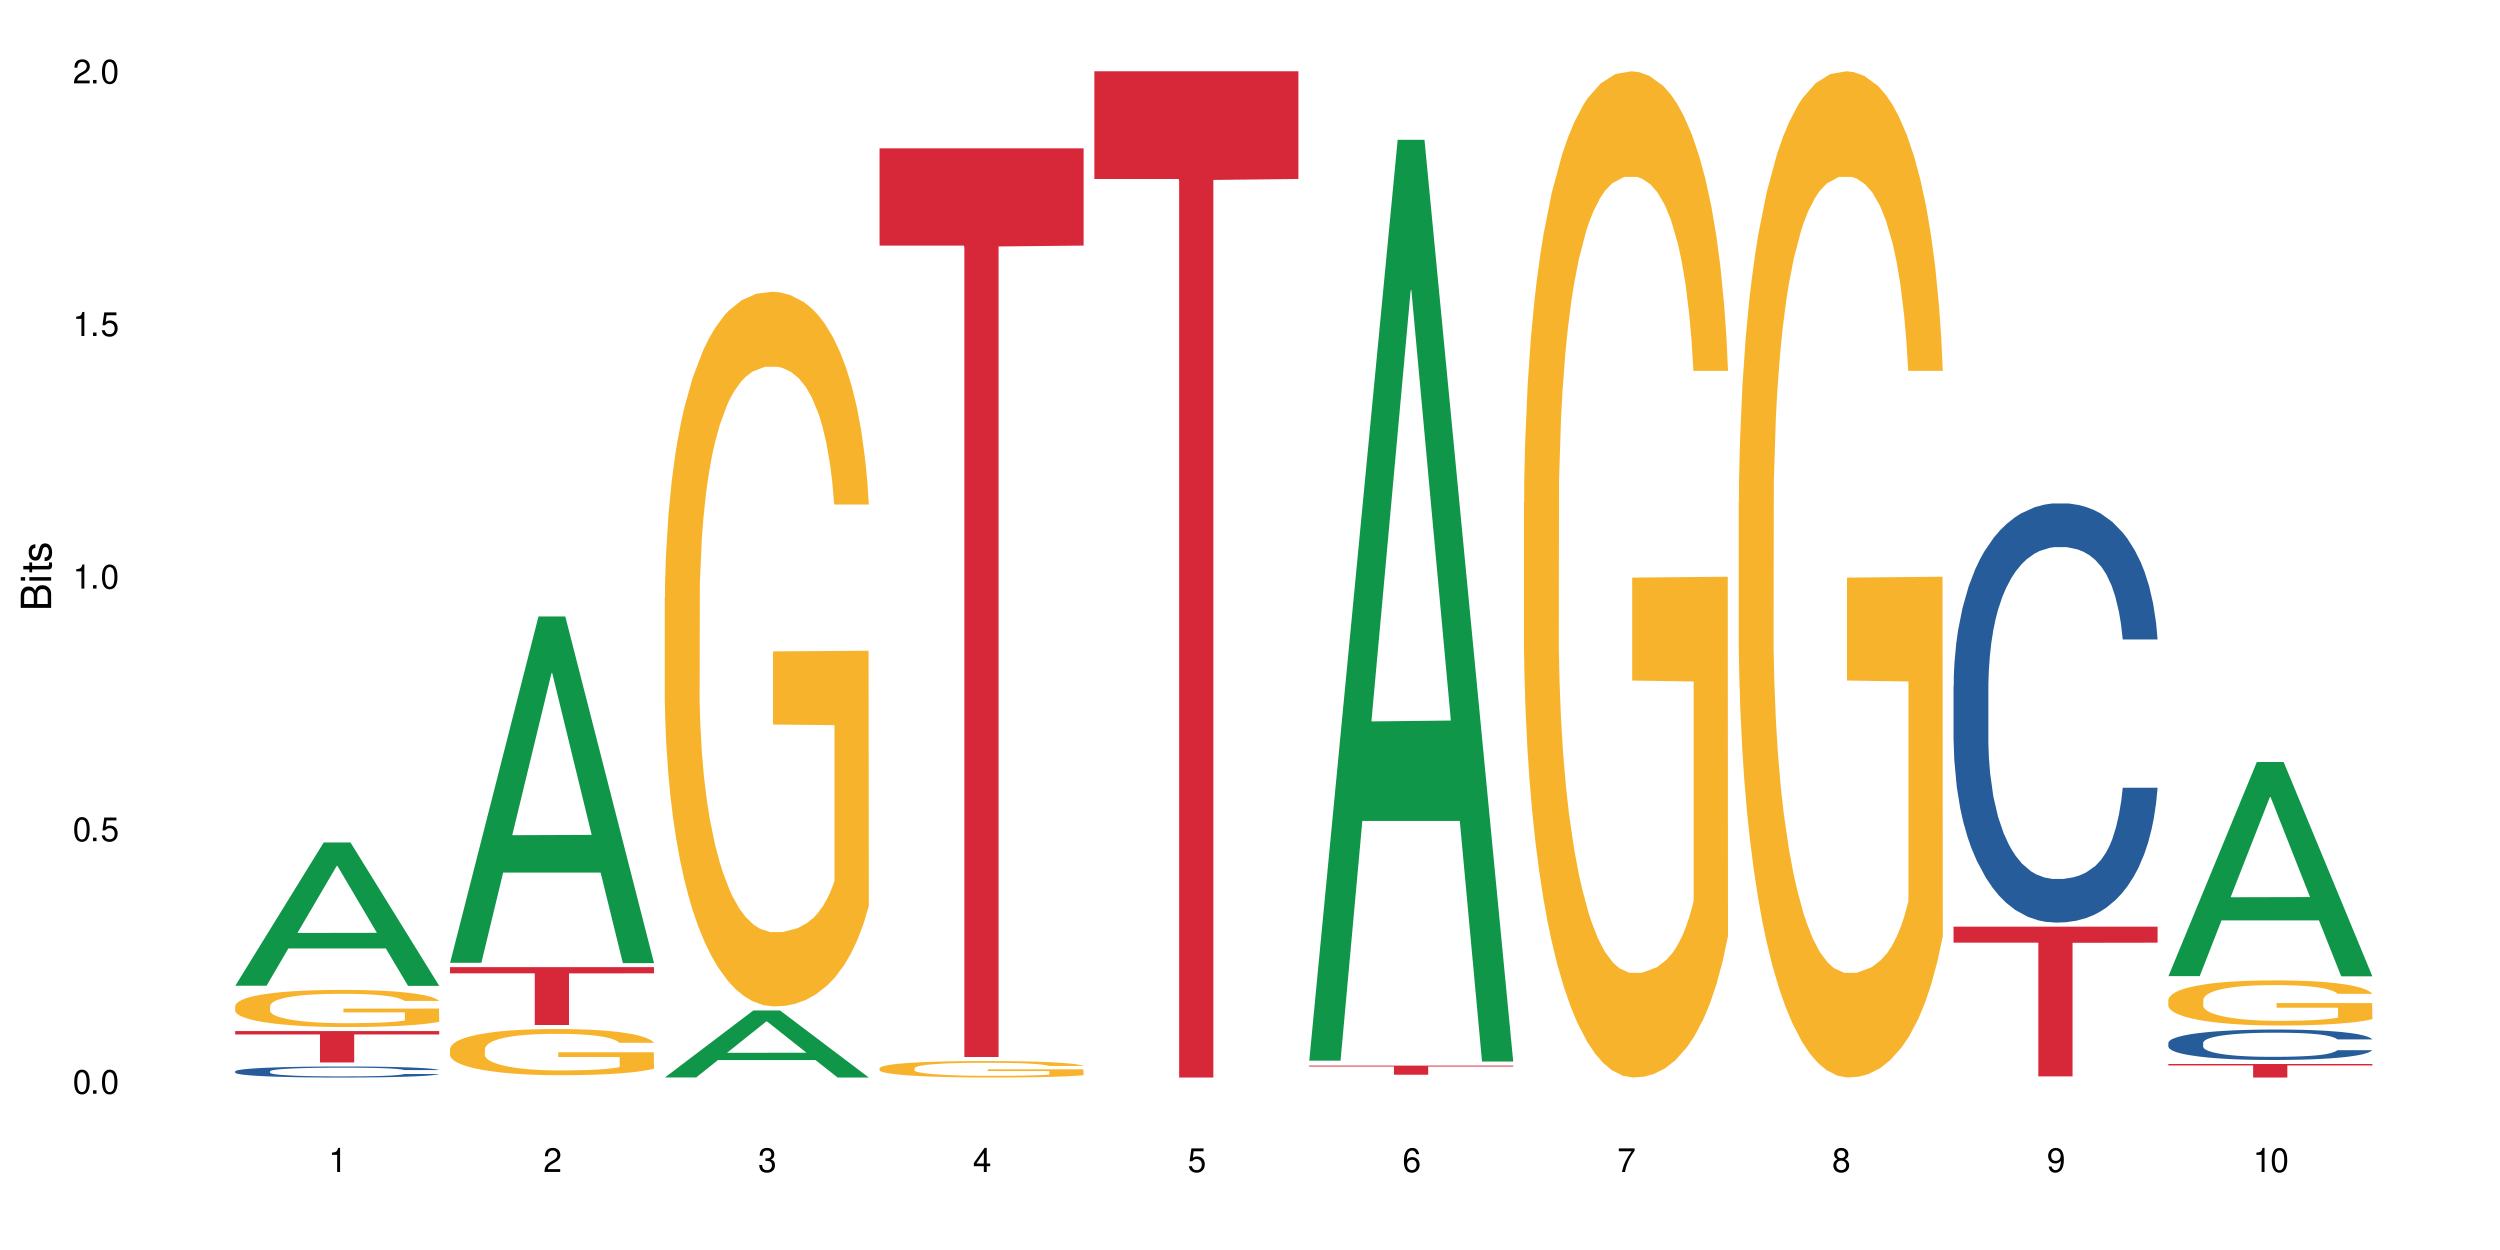 <?xml version="1.0" encoding="UTF-8"?>
<svg xmlns="http://www.w3.org/2000/svg" xmlns:xlink="http://www.w3.org/1999/xlink" width="720" height="360" viewBox="0 0 720 360">
<defs>
<g>
<g id="glyph-0-0">
</g>
<g id="glyph-0-1">
<path d="M 2.641 -6.938 C 2 -6.938 1.422 -6.656 1.078 -6.172 C 0.641 -5.562 0.406 -4.641 0.406 -3.359 C 0.406 -1.016 1.188 0.219 2.641 0.219 C 4.078 0.219 4.859 -1.016 4.859 -3.297 C 4.859 -4.641 4.656 -5.547 4.203 -6.172 C 3.844 -6.656 3.281 -6.938 2.641 -6.938 Z M 2.641 -6.188 C 3.547 -6.188 4 -5.25 4 -3.375 C 4 -1.406 3.562 -0.484 2.625 -0.484 C 1.734 -0.484 1.281 -1.438 1.281 -3.344 C 1.281 -5.25 1.734 -6.188 2.641 -6.188 Z M 2.641 -6.188 "/>
</g>
<g id="glyph-0-2">
<path d="M 1.828 -1 L 0.828 -1 L 0.828 0 L 1.828 0 Z M 1.828 -1 "/>
</g>
<g id="glyph-0-3">
<path d="M 4.562 -6.797 L 1.062 -6.797 L 0.547 -3.094 L 1.328 -3.094 C 1.719 -3.562 2.047 -3.734 2.578 -3.734 C 3.484 -3.734 4.062 -3.109 4.062 -2.094 C 4.062 -1.125 3.484 -0.531 2.578 -0.531 C 1.828 -0.531 1.375 -0.906 1.188 -1.672 L 0.328 -1.672 C 0.453 -1.109 0.547 -0.844 0.75 -0.594 C 1.125 -0.078 1.828 0.219 2.594 0.219 C 3.969 0.219 4.922 -0.781 4.922 -2.219 C 4.922 -3.562 4.031 -4.484 2.719 -4.484 C 2.25 -4.484 1.859 -4.359 1.469 -4.062 L 1.734 -5.969 L 4.562 -5.969 Z M 4.562 -6.797 "/>
</g>
<g id="glyph-0-4">
<path d="M 2.484 -4.938 L 2.484 0 L 3.328 0 L 3.328 -6.938 L 2.766 -6.938 C 2.469 -5.875 2.281 -5.734 0.984 -5.562 L 0.984 -4.938 Z M 2.484 -4.938 "/>
</g>
<g id="glyph-0-5">
<path d="M 4.859 -0.828 L 1.281 -0.828 C 1.359 -1.406 1.672 -1.781 2.5 -2.281 L 3.469 -2.828 C 4.406 -3.344 4.906 -4.062 4.906 -4.906 C 4.906 -5.484 4.672 -6.031 4.266 -6.406 C 3.859 -6.766 3.375 -6.938 2.719 -6.938 C 1.859 -6.938 1.219 -6.625 0.844 -6.031 C 0.609 -5.672 0.5 -5.234 0.484 -4.531 L 1.328 -4.531 C 1.359 -5.016 1.406 -5.281 1.531 -5.516 C 1.75 -5.938 2.188 -6.203 2.703 -6.203 C 3.469 -6.203 4.031 -5.641 4.031 -4.891 C 4.031 -4.344 3.719 -3.859 3.125 -3.516 L 2.234 -3 C 0.812 -2.172 0.406 -1.531 0.328 -0.016 L 4.859 -0.016 Z M 4.859 -0.828 "/>
</g>
<g id="glyph-0-6">
<path d="M 2.125 -3.188 L 2.578 -3.188 C 3.5 -3.188 3.984 -2.766 3.984 -1.922 C 3.984 -1.062 3.469 -0.531 2.594 -0.531 C 1.656 -0.531 1.203 -1 1.156 -2.016 L 0.312 -2.016 C 0.344 -1.453 0.438 -1.094 0.609 -0.781 C 0.953 -0.109 1.625 0.219 2.547 0.219 C 3.953 0.219 4.859 -0.625 4.859 -1.938 C 4.859 -2.828 4.516 -3.297 3.703 -3.594 C 4.344 -3.844 4.656 -4.328 4.656 -5.031 C 4.656 -6.219 3.875 -6.938 2.578 -6.938 C 1.203 -6.938 0.484 -6.172 0.453 -4.703 L 1.297 -4.703 C 1.312 -5.125 1.344 -5.359 1.453 -5.578 C 1.641 -5.969 2.062 -6.203 2.594 -6.203 C 3.344 -6.203 3.797 -5.75 3.797 -5 C 3.797 -4.516 3.609 -4.219 3.25 -4.047 C 3.016 -3.953 2.703 -3.922 2.125 -3.906 Z M 2.125 -3.188 "/>
</g>
<g id="glyph-0-7">
<path d="M 3.141 -1.672 L 3.141 0 L 3.984 0 L 3.984 -1.672 L 4.984 -1.672 L 4.984 -2.438 L 3.984 -2.438 L 3.984 -6.938 L 3.359 -6.938 L 0.266 -2.578 L 0.266 -1.672 Z M 3.141 -2.438 L 1 -2.438 L 3.141 -5.5 Z M 3.141 -2.438 "/>
</g>
<g id="glyph-0-8">
<path d="M 4.781 -5.125 C 4.609 -6.266 3.891 -6.938 2.844 -6.938 C 2.094 -6.938 1.422 -6.578 1.031 -5.953 C 0.594 -5.266 0.406 -4.422 0.406 -3.172 C 0.406 -2 0.578 -1.25 0.984 -0.641 C 1.359 -0.078 1.953 0.219 2.703 0.219 C 3.984 0.219 4.922 -0.75 4.922 -2.094 C 4.922 -3.375 4.062 -4.281 2.844 -4.281 C 2.172 -4.281 1.641 -4.031 1.281 -3.516 C 1.281 -5.234 1.828 -6.188 2.797 -6.188 C 3.391 -6.188 3.797 -5.797 3.938 -5.125 Z M 2.734 -3.531 C 3.547 -3.531 4.062 -2.953 4.062 -2.031 C 4.062 -1.156 3.484 -0.531 2.703 -0.531 C 1.922 -0.531 1.328 -1.188 1.328 -2.078 C 1.328 -2.938 1.906 -3.531 2.734 -3.531 Z M 2.734 -3.531 "/>
</g>
<g id="glyph-0-9">
<path d="M 4.984 -6.797 L 0.438 -6.797 L 0.438 -5.969 L 4.109 -5.969 C 2.5 -3.656 1.828 -2.234 1.328 0 L 2.219 0 C 2.594 -2.172 3.453 -4.047 4.984 -6.094 Z M 4.984 -6.797 "/>
</g>
<g id="glyph-0-10">
<path d="M 3.75 -3.656 C 4.469 -4.094 4.688 -4.438 4.688 -5.078 C 4.688 -6.172 3.844 -6.938 2.641 -6.938 C 1.438 -6.938 0.594 -6.172 0.594 -5.094 C 0.594 -4.438 0.812 -4.094 1.516 -3.656 C 0.734 -3.266 0.359 -2.703 0.359 -1.922 C 0.359 -0.656 1.281 0.219 2.641 0.219 C 3.984 0.219 4.922 -0.656 4.922 -1.922 C 4.922 -2.703 4.531 -3.266 3.75 -3.656 Z M 2.641 -6.188 C 3.359 -6.188 3.812 -5.75 3.812 -5.062 C 3.812 -4.406 3.344 -3.984 2.641 -3.984 C 1.922 -3.984 1.453 -4.406 1.453 -5.078 C 1.453 -5.75 1.922 -6.188 2.641 -6.188 Z M 2.641 -3.266 C 3.484 -3.266 4.062 -2.719 4.062 -1.906 C 4.062 -1.078 3.484 -0.531 2.625 -0.531 C 1.797 -0.531 1.219 -1.094 1.219 -1.906 C 1.219 -2.719 1.781 -3.266 2.641 -3.266 Z M 2.641 -3.266 "/>
</g>
<g id="glyph-0-11">
<path d="M 0.516 -1.578 C 0.672 -0.453 1.406 0.219 2.438 0.219 C 3.188 0.219 3.859 -0.141 4.266 -0.766 C 4.688 -1.453 4.891 -2.297 4.891 -3.547 C 4.891 -4.719 4.703 -5.453 4.312 -6.078 C 3.938 -6.641 3.344 -6.938 2.594 -6.938 C 1.297 -6.938 0.359 -5.969 0.359 -4.625 C 0.359 -3.344 1.234 -2.453 2.453 -2.453 C 3.094 -2.453 3.578 -2.672 4.016 -3.203 C 4 -1.484 3.469 -0.531 2.5 -0.531 C 1.906 -0.531 1.484 -0.906 1.359 -1.578 Z M 2.578 -6.203 C 3.375 -6.203 3.969 -5.531 3.969 -4.641 C 3.969 -3.797 3.391 -3.188 2.547 -3.188 C 1.734 -3.188 1.234 -3.766 1.234 -4.688 C 1.234 -5.562 1.797 -6.203 2.578 -6.203 Z M 2.578 -6.203 "/>
</g>
<g id="glyph-1-0">
</g>
<g id="glyph-1-1">
<path d="M 0 -0.953 L 0 -4.891 C 0 -5.719 -0.234 -6.344 -0.734 -6.797 C -1.188 -7.234 -1.812 -7.469 -2.5 -7.469 C -3.547 -7.469 -4.188 -7 -4.625 -5.875 C -4.984 -6.688 -5.625 -7.094 -6.531 -7.094 C -7.172 -7.094 -7.734 -6.859 -8.141 -6.391 C -8.562 -5.922 -8.75 -5.344 -8.75 -4.5 L -8.75 -0.953 Z M -4.984 -2.062 L -7.766 -2.062 L -7.766 -4.219 C -7.766 -4.844 -7.688 -5.203 -7.453 -5.5 C -7.219 -5.812 -6.859 -5.969 -6.375 -5.969 C -5.891 -5.969 -5.531 -5.812 -5.297 -5.5 C -5.062 -5.203 -4.984 -4.844 -4.984 -4.219 Z M -0.984 -2.062 L -4 -2.062 L -4 -4.781 C -4 -5.766 -3.438 -6.359 -2.484 -6.359 C -1.547 -6.359 -0.984 -5.766 -0.984 -4.781 Z M -0.984 -2.062 "/>
</g>
<g id="glyph-1-2">
<path d="M -6.281 -1.797 L -6.281 -0.797 L 0 -0.797 L 0 -1.797 Z M -8.75 -1.797 L -8.75 -0.797 L -7.484 -0.797 L -7.484 -1.797 Z M -8.75 -1.797 "/>
</g>
<g id="glyph-1-3">
<path d="M -6.281 -3.047 L -6.281 -2.016 L -8.016 -2.016 L -8.016 -1.016 L -6.281 -1.016 L -6.281 -0.172 L -5.469 -0.172 L -5.469 -1.016 L -0.719 -1.016 C -0.078 -1.016 0.281 -1.453 0.281 -2.234 C 0.281 -2.5 0.25 -2.719 0.188 -3.047 L -0.641 -3.047 C -0.609 -2.906 -0.594 -2.766 -0.594 -2.562 C -0.594 -2.141 -0.719 -2.016 -1.156 -2.016 L -5.469 -2.016 L -5.469 -3.047 Z M -6.281 -3.047 "/>
</g>
<g id="glyph-1-4">
<path d="M -4.531 -5.25 C -5.766 -5.25 -6.469 -4.422 -6.469 -2.969 C -6.469 -1.516 -5.719 -0.562 -4.547 -0.562 C -3.562 -0.562 -3.094 -1.062 -2.734 -2.562 L -2.516 -3.484 C -2.344 -4.188 -2.094 -4.469 -1.641 -4.469 C -1.047 -4.469 -0.641 -3.875 -0.641 -3 C -0.641 -2.453 -0.797 -2 -1.062 -1.75 C -1.25 -1.594 -1.422 -1.531 -1.875 -1.469 L -1.875 -0.406 C -0.422 -0.453 0.281 -1.266 0.281 -2.922 C 0.281 -4.5 -0.5 -5.516 -1.719 -5.516 C -2.656 -5.516 -3.172 -4.984 -3.469 -3.734 L -3.703 -2.766 C -3.891 -1.953 -4.156 -1.609 -4.594 -1.609 C -5.188 -1.609 -5.547 -2.125 -5.547 -2.938 C -5.547 -3.75 -5.203 -4.172 -4.531 -4.203 Z M -4.531 -5.25 "/>
</g>
</g>
</defs>
<rect x="-72" y="-36" width="864" height="432" fill="rgb(100%, 100%, 100%)" fill-opacity="1"/>
<path fill-rule="nonzero" fill="rgb(6.275%, 58.824%, 28.235%)" fill-opacity="1" d="M 67.73 283.895 L 67.793 283.855 L 93.223 242.637 L 100.945 242.637 L 126.5 283.934 L 117.52 283.934 L 111.117 273.152 L 83.051 273.152 L 76.773 283.895 L 67.73 283.895 L 85.75 268.691 L 108.543 268.652 L 97.176 249.383 L 97.051 249.344 L 96.926 249.461 L 85.688 268.652 L 85.75 268.691 Z M 67.73 283.895 "/>
<path fill-rule="nonzero" fill="rgb(14.51%, 36.078%, 60%)" fill-opacity="1" d="M 67.73 308.535 L 67.801 308.535 L 67.801 308.465 L 68.02 308.355 L 68.52 308.215 L 69.02 308.117 L 70.312 307.945 L 72.102 307.781 L 73.965 307.652 L 75.328 307.578 L 76.547 307.52 L 79.34 307.414 L 81.133 307.355 L 83.066 307.309 L 85.434 307.258 L 87.152 307.23 L 91.023 307.184 L 93.891 307.164 L 96.113 307.152 L 100.914 307.152 L 103.781 307.164 L 105.859 307.18 L 108.152 307.203 L 110.086 307.23 L 113.457 307.293 L 116.465 307.375 L 117.828 307.422 L 119.977 307.512 L 121.625 307.598 L 122.773 307.672 L 124.062 307.781 L 125.207 307.91 L 126.07 308.059 L 126.5 308.184 L 116.465 308.184 L 115.965 308.07 L 115.391 307.98 L 114.316 307.859 L 113.238 307.777 L 111.734 307.691 L 110.375 307.637 L 108.512 307.582 L 106.863 307.547 L 105.141 307.52 L 103.492 307.504 L 100.34 307.484 L 96.684 307.484 L 95.324 307.492 L 92.527 307.516 L 91.023 307.535 L 88.871 307.574 L 87.367 307.613 L 85.578 307.672 L 84.359 307.719 L 82.852 307.797 L 81.777 307.863 L 80.559 307.957 L 79.844 308.031 L 79.199 308.113 L 78.625 308.207 L 78.195 308.309 L 77.906 308.418 L 77.766 308.523 L 77.766 308.973 L 77.906 309.078 L 78.266 309.199 L 79.199 309.375 L 80.559 309.531 L 82.137 309.652 L 83.641 309.738 L 84.5 309.781 L 85.648 309.828 L 87.441 309.887 L 90.02 309.941 L 91.523 309.965 L 93.816 309.988 L 96.184 310 L 99.336 310 L 102.133 309.988 L 103.996 309.977 L 105.93 309.953 L 108.582 309.902 L 110.23 309.855 L 111.664 309.801 L 112.738 309.746 L 113.457 309.699 L 114.531 309.609 L 115.391 309.512 L 116.035 309.41 L 116.465 309.309 L 126.5 309.309 L 126.07 309.426 L 125.422 309.539 L 124.777 309.625 L 123.777 309.727 L 122.629 309.816 L 120.98 309.918 L 119.617 309.984 L 117.828 310.055 L 116.18 310.113 L 114.387 310.16 L 111.734 310.219 L 110.016 310.25 L 108.152 310.273 L 105.93 310.297 L 103.137 310.316 L 100.125 310.328 L 97.328 310.332 L 94.32 310.328 L 92.098 310.316 L 89.16 310.289 L 85.504 310.238 L 82.852 310.18 L 80.773 310.125 L 78.984 310.066 L 76.977 309.988 L 74.395 309.863 L 72.82 309.762 L 71.746 309.68 L 70.527 309.566 L 69.664 309.465 L 68.664 309.305 L 67.945 309.098 L 67.73 308.938 Z M 67.73 308.535 "/>
<path fill-rule="nonzero" fill="rgb(96.863%, 70.196%, 16.863%)" fill-opacity="1" d="M 67.73 289.676 L 67.801 289.664 L 67.801 289.469 L 68.09 289.031 L 68.805 288.426 L 69.738 287.926 L 70.742 287.539 L 71.387 287.332 L 72.461 287.039 L 73.395 286.824 L 75.758 286.387 L 78.77 285.977 L 80.418 285.801 L 82.281 285.633 L 84.93 285.449 L 86.148 285.379 L 89.875 285.223 L 94.105 285.125 L 98.762 285.098 L 100.914 285.105 L 103.852 285.145 L 107.863 285.254 L 110.16 285.352 L 111.949 285.449 L 113.812 285.574 L 116.105 285.77 L 118.258 286.004 L 119.977 286.238 L 121.695 286.531 L 123.129 286.844 L 124.348 287.188 L 125.422 287.598 L 126.07 287.938 L 126.5 288.277 L 116.535 288.277 L 115.965 287.938 L 115.32 287.676 L 114.242 287.352 L 113.168 287.117 L 112.094 286.934 L 110.086 286.68 L 108.367 286.523 L 106.215 286.387 L 104.137 286.297 L 101.773 286.238 L 100.34 286.219 L 96.543 286.219 L 93.102 286.289 L 91.094 286.367 L 89.66 286.445 L 87.656 286.59 L 86.438 286.707 L 85.719 286.785 L 83.57 287.09 L 82.137 287.363 L 81.348 287.547 L 80.344 287.84 L 79.629 288.102 L 78.84 288.492 L 78.41 288.785 L 77.836 289.449 L 77.766 291.207 L 77.98 291.578 L 78.41 291.98 L 78.984 292.332 L 79.844 292.703 L 80.703 292.984 L 82.207 293.367 L 83.496 293.621 L 84.5 293.785 L 86.438 294.051 L 87.227 294.137 L 89.09 294.312 L 91.023 294.449 L 93.387 294.566 L 95.18 294.625 L 98.047 294.676 L 101.703 294.676 L 106 294.617 L 108.727 294.539 L 110.59 294.461 L 111.809 294.391 L 113.312 294.285 L 114.387 294.188 L 115.391 294.078 L 116.609 293.914 L 116.609 291.578 L 98.906 291.57 L 98.906 290.477 L 126.426 290.465 L 126.5 294.285 L 124.992 294.547 L 123.129 294.801 L 121.34 294.996 L 119.477 295.164 L 116.824 295.348 L 114.672 295.465 L 111.375 295.602 L 108.367 295.691 L 105.215 295.75 L 102.418 295.777 L 99.121 295.789 L 96.184 295.77 L 93.031 295.711 L 90.52 295.633 L 88.227 295.535 L 85.934 295.406 L 83.066 295.203 L 81.203 295.035 L 79.27 294.832 L 77.336 294.586 L 75.613 294.324 L 74.469 294.117 L 73.32 293.883 L 72.102 293.59 L 70.957 293.258 L 70.098 292.957 L 69.309 292.613 L 68.734 292.293 L 68.16 291.852 L 67.875 291.5 L 67.73 291.199 Z M 67.73 289.676 "/>
<path fill-rule="nonzero" fill="rgb(83.922%, 15.686%, 22.353%)" fill-opacity="1" d="M 67.73 296.953 L 126.5 296.953 L 126.5 297.918 L 102.008 297.93 L 102.008 305.988 L 92.152 305.988 L 92.152 297.938 L 92.008 297.918 L 67.73 297.918 Z M 67.73 296.953 "/>
<path fill-rule="nonzero" fill="rgb(6.275%, 58.824%, 28.235%)" fill-opacity="1" d="M 129.594 277.285 L 129.656 277.191 L 155.082 177.539 L 162.805 177.539 L 188.359 277.379 L 179.383 277.379 L 172.977 251.316 L 144.91 251.316 L 138.633 277.285 L 129.594 277.285 L 147.613 240.539 L 170.402 240.445 L 159.039 193.852 L 158.914 193.758 L 158.789 194.039 L 147.547 240.445 L 147.613 240.539 Z M 129.594 277.285 "/>
<path fill-rule="nonzero" fill="rgb(96.863%, 70.196%, 16.863%)" fill-opacity="1" d="M 129.594 302.059 L 129.664 302.047 L 129.664 301.801 L 129.949 301.254 L 130.668 300.504 L 131.598 299.883 L 132.602 299.398 L 133.246 299.141 L 134.32 298.777 L 135.254 298.508 L 137.617 297.965 L 140.629 297.453 L 142.277 297.234 L 144.141 297.027 L 146.793 296.797 L 148.012 296.711 L 151.738 296.516 L 155.965 296.395 L 160.625 296.359 L 162.773 296.371 L 165.711 296.422 L 169.727 296.555 L 172.02 296.676 L 173.812 296.797 L 175.676 296.953 L 177.969 297.199 L 180.117 297.488 L 181.836 297.781 L 183.559 298.145 L 184.992 298.535 L 186.211 298.961 L 187.285 299.469 L 187.93 299.895 L 188.359 300.32 L 178.398 300.32 L 177.824 299.895 L 177.18 299.566 L 176.105 299.164 L 175.031 298.875 L 173.953 298.645 L 171.949 298.328 L 170.227 298.133 L 168.078 297.965 L 166 297.855 L 163.633 297.781 L 162.199 297.758 L 158.402 297.758 L 154.961 297.84 L 152.957 297.938 L 151.523 298.035 L 149.516 298.219 L 148.297 298.363 L 147.582 298.461 L 145.43 298.836 L 143.996 299.18 L 143.207 299.41 L 142.207 299.773 L 141.488 300.102 L 140.699 300.586 L 140.27 300.953 L 139.695 301.777 L 139.625 303.965 L 139.84 304.426 L 140.27 304.926 L 140.844 305.363 L 141.703 305.824 L 142.562 306.176 L 144.07 306.648 L 145.359 306.965 L 146.363 307.172 L 148.297 307.5 L 149.086 307.609 L 150.949 307.828 L 152.883 308 L 155.25 308.145 L 157.039 308.219 L 159.906 308.277 L 163.562 308.277 L 167.863 308.203 L 170.586 308.109 L 172.449 308.012 L 173.668 307.926 L 175.172 307.793 L 176.246 307.672 L 177.25 307.535 L 178.469 307.328 L 178.469 304.426 L 160.766 304.414 L 160.766 303.055 L 188.289 303.043 L 188.359 307.793 L 186.855 308.121 L 184.992 308.438 L 183.199 308.68 L 181.336 308.887 L 178.684 309.117 L 176.535 309.262 L 173.238 309.434 L 170.227 309.543 L 167.074 309.613 L 164.277 309.652 L 160.984 309.664 L 158.043 309.637 L 154.891 309.566 L 152.383 309.469 L 150.09 309.348 L 147.797 309.188 L 144.93 308.934 L 143.066 308.727 L 141.129 308.473 L 139.195 308.168 L 137.477 307.84 L 136.328 307.586 L 135.184 307.293 L 133.965 306.93 L 132.816 306.516 L 131.957 306.141 L 131.168 305.715 L 130.594 305.312 L 130.023 304.766 L 129.734 304.328 L 129.594 303.953 Z M 129.594 302.059 "/>
<path fill-rule="nonzero" fill="rgb(83.922%, 15.686%, 22.353%)" fill-opacity="1" d="M 129.594 278.543 L 188.359 278.543 L 188.359 280.324 L 163.867 280.34 L 163.867 295.195 L 154.012 295.195 L 154.012 280.355 L 153.871 280.324 L 129.594 280.324 Z M 129.594 278.543 "/>
<path fill-rule="nonzero" fill="rgb(6.275%, 58.824%, 28.235%)" fill-opacity="1" d="M 191.453 310.312 L 191.516 310.297 L 216.945 291.023 L 224.668 291.023 L 250.219 310.332 L 241.242 310.332 L 234.84 305.293 L 206.773 305.293 L 200.492 310.312 L 191.453 310.312 L 209.473 303.207 L 232.266 303.188 L 220.898 294.18 L 220.773 294.16 L 220.648 294.215 L 209.41 303.188 L 209.473 303.207 Z M 191.453 310.312 "/>
<path fill-rule="nonzero" fill="rgb(96.863%, 70.196%, 16.863%)" fill-opacity="1" d="M 191.453 172.188 L 191.523 172 L 191.523 168.238 L 191.812 159.781 L 192.527 148.125 L 193.461 138.539 L 194.461 131.02 L 195.109 127.074 L 196.184 121.434 L 197.113 117.297 L 199.48 108.84 L 202.488 100.945 L 204.137 97.559 L 206 94.363 L 208.652 90.793 L 209.871 89.477 L 213.598 86.469 L 217.828 84.59 L 222.484 84.027 L 224.637 84.215 L 227.574 84.965 L 231.586 87.035 L 233.879 88.914 L 235.672 90.793 L 237.535 93.238 L 239.828 96.996 L 241.98 101.508 L 243.699 106.02 L 245.418 111.66 L 246.852 117.672 L 248.07 124.254 L 249.145 132.148 L 249.789 138.727 L 250.219 145.305 L 240.258 145.305 L 239.684 138.727 L 239.039 133.652 L 237.965 127.449 L 236.891 122.938 L 235.816 119.367 L 233.809 114.477 L 232.09 111.469 L 229.938 108.84 L 227.859 107.148 L 225.496 106.02 L 224.062 105.645 L 220.262 105.645 L 216.824 106.961 L 214.816 108.461 L 213.383 109.965 L 211.375 112.785 L 210.156 115.043 L 209.441 116.547 L 207.293 122.375 L 205.859 127.637 L 205.07 131.207 L 204.066 136.848 L 203.348 141.922 L 202.562 149.441 L 202.133 155.082 L 201.559 167.863 L 201.484 201.699 L 201.703 208.844 L 202.133 216.551 L 202.703 223.316 L 203.566 230.461 L 204.426 235.91 L 205.93 243.242 L 207.219 248.129 L 208.223 251.324 L 210.156 256.398 L 210.945 258.094 L 212.809 261.477 L 214.746 264.105 L 217.109 266.363 L 218.902 267.492 L 221.77 268.43 L 225.422 268.43 L 229.723 267.305 L 232.445 265.801 L 234.309 264.297 L 235.527 262.98 L 237.035 260.91 L 238.109 259.031 L 239.113 256.965 L 240.332 253.77 L 240.332 208.844 L 222.629 208.656 L 222.629 187.602 L 250.148 187.414 L 250.219 260.91 L 248.715 265.988 L 246.852 270.875 L 245.059 274.633 L 243.195 277.828 L 240.547 281.402 L 238.395 283.656 L 235.098 286.289 L 232.09 287.98 L 228.934 289.109 L 226.141 289.672 L 222.844 289.859 L 219.906 289.484 L 216.75 288.355 L 214.242 286.852 L 211.949 284.973 L 209.656 282.527 L 206.789 278.582 L 204.926 275.387 L 202.992 271.438 L 201.055 266.738 L 199.336 261.664 L 198.191 257.715 L 197.043 253.203 L 195.824 247.566 L 194.68 241.176 L 193.816 235.348 L 193.031 228.77 L 192.457 222.566 L 191.883 214.105 L 191.598 207.34 L 191.453 201.512 Z M 191.453 172.188 "/>
<path fill-rule="nonzero" fill="rgb(96.863%, 70.196%, 16.863%)" fill-opacity="1" d="M 253.312 307.617 L 253.387 307.613 L 253.387 307.527 L 253.672 307.332 L 254.387 307.062 L 255.32 306.84 L 256.324 306.668 L 256.969 306.578 L 258.043 306.445 L 258.977 306.352 L 261.34 306.156 L 264.352 305.973 L 266 305.895 L 267.863 305.82 L 270.516 305.738 L 271.73 305.707 L 275.461 305.641 L 279.688 305.598 L 284.348 305.582 L 286.496 305.586 L 289.434 305.605 L 293.449 305.652 L 295.742 305.695 L 297.531 305.738 L 299.395 305.797 L 301.691 305.883 L 303.84 305.988 L 305.559 306.09 L 307.281 306.223 L 308.715 306.359 L 309.93 306.512 L 311.008 306.695 L 311.652 306.844 L 312.082 306.996 L 302.121 306.996 L 301.547 306.844 L 300.902 306.727 L 299.824 306.586 L 298.75 306.48 L 297.676 306.398 L 295.668 306.285 L 293.949 306.215 L 291.801 306.156 L 289.723 306.117 L 287.355 306.09 L 285.922 306.082 L 282.125 306.082 L 278.684 306.113 L 276.676 306.148 L 275.242 306.184 L 273.238 306.246 L 272.02 306.297 L 271.301 306.332 L 269.152 306.469 L 267.719 306.59 L 266.93 306.672 L 265.926 306.801 L 265.211 306.918 L 264.422 307.094 L 263.992 307.223 L 263.418 307.516 L 263.348 308.297 L 263.562 308.465 L 263.992 308.641 L 264.566 308.797 L 265.426 308.961 L 266.285 309.086 L 267.789 309.258 L 269.082 309.371 L 270.082 309.441 L 272.02 309.559 L 272.809 309.598 L 274.672 309.676 L 276.605 309.738 L 278.973 309.789 L 280.762 309.816 L 283.629 309.84 L 287.285 309.84 L 291.586 309.812 L 294.309 309.777 L 296.172 309.742 L 297.391 309.711 L 298.895 309.664 L 299.969 309.621 L 300.973 309.574 L 302.191 309.5 L 302.191 308.465 L 284.488 308.457 L 284.488 307.973 L 312.008 307.969 L 312.082 309.664 L 310.578 309.781 L 308.715 309.895 L 306.922 309.98 L 305.059 310.055 L 302.406 310.137 L 300.258 310.188 L 296.961 310.25 L 293.949 310.289 L 290.797 310.316 L 288 310.328 L 284.703 310.332 L 281.766 310.324 L 278.613 310.297 L 276.105 310.262 L 273.812 310.219 L 271.516 310.164 L 268.652 310.07 L 266.789 310 L 264.852 309.906 L 262.918 309.801 L 261.195 309.684 L 260.051 309.59 L 258.902 309.488 L 257.684 309.355 L 256.539 309.211 L 255.68 309.074 L 254.891 308.922 L 254.316 308.781 L 253.742 308.586 L 253.457 308.43 L 253.312 308.293 Z M 253.312 307.617 "/>
<path fill-rule="nonzero" fill="rgb(83.922%, 15.686%, 22.353%)" fill-opacity="1" d="M 253.312 42.715 L 312.082 42.715 L 312.082 70.73 L 287.59 70.977 L 287.59 304.418 L 277.734 304.418 L 277.734 71.223 L 277.594 70.73 L 253.312 70.73 Z M 253.312 42.715 "/>
<path fill-rule="nonzero" fill="rgb(83.922%, 15.686%, 22.353%)" fill-opacity="1" d="M 315.176 20.527 L 373.941 20.527 L 373.941 51.547 L 349.449 51.82 L 349.449 310.332 L 339.594 310.332 L 339.594 52.094 L 339.453 51.547 L 315.176 51.547 Z M 315.176 20.527 "/>
<path fill-rule="nonzero" fill="rgb(6.275%, 58.824%, 28.235%)" fill-opacity="1" d="M 377.035 305.473 L 377.098 305.223 L 402.527 40.266 L 410.25 40.266 L 435.805 305.723 L 426.824 305.723 L 420.422 236.43 L 392.355 236.43 L 386.078 305.473 L 377.035 305.473 L 395.055 207.766 L 417.848 207.516 L 406.48 83.637 L 406.355 83.387 L 406.23 84.133 L 394.992 207.516 L 395.055 207.766 Z M 377.035 305.473 "/>
<path fill-rule="nonzero" fill="rgb(83.922%, 15.686%, 22.353%)" fill-opacity="1" d="M 377.035 306.887 L 435.805 306.887 L 435.805 307.168 L 411.312 307.168 L 411.312 309.52 L 401.457 309.52 L 401.457 307.172 L 401.312 307.168 L 377.035 307.168 Z M 377.035 306.887 "/>
<path fill-rule="nonzero" fill="rgb(96.863%, 70.196%, 16.863%)" fill-opacity="1" d="M 438.895 144.652 L 438.969 144.387 L 438.969 139.094 L 439.254 127.184 L 439.973 110.777 L 440.902 97.277 L 441.906 86.691 L 442.551 81.133 L 443.625 73.195 L 444.559 67.371 L 446.922 55.461 L 449.934 44.348 L 451.582 39.582 L 453.445 35.082 L 456.098 30.055 L 457.316 28.203 L 461.043 23.965 L 465.27 21.32 L 469.93 20.527 L 472.078 20.789 L 475.016 21.848 L 479.031 24.762 L 481.324 27.406 L 483.117 30.055 L 484.98 33.496 L 487.273 38.789 L 489.422 45.141 L 491.141 51.492 L 492.863 59.43 L 494.297 67.902 L 495.516 77.164 L 496.59 88.281 L 497.234 97.543 L 497.664 106.805 L 487.703 106.805 L 487.129 97.543 L 486.484 90.398 L 485.41 81.664 L 484.332 75.312 L 483.258 70.281 L 481.254 63.402 L 479.531 59.168 L 477.383 55.461 L 475.305 53.078 L 472.938 51.492 L 471.504 50.961 L 467.707 50.961 L 464.266 52.816 L 462.262 54.934 L 460.828 57.051 L 458.82 61.02 L 457.602 64.195 L 456.887 66.312 L 454.734 74.516 L 453.301 81.93 L 452.512 86.957 L 451.512 94.898 L 450.793 102.043 L 450.004 112.629 L 449.574 120.57 L 449 138.566 L 448.93 186.207 L 449.145 196.262 L 449.574 207.113 L 450.148 216.641 L 451.008 226.699 L 451.867 234.375 L 453.375 244.695 L 454.664 251.578 L 455.668 256.078 L 457.602 263.223 L 458.391 265.605 L 460.254 270.367 L 462.188 274.074 L 464.555 277.25 L 466.344 278.836 L 469.211 280.16 L 472.867 280.16 L 477.168 278.574 L 479.891 276.457 L 481.754 274.34 L 482.973 272.484 L 484.477 269.574 L 485.551 266.926 L 486.555 264.016 L 487.773 259.516 L 487.773 196.262 L 470.07 195.996 L 470.07 166.355 L 497.594 166.09 L 497.664 269.574 L 496.16 276.719 L 494.297 283.602 L 492.504 288.895 L 490.641 293.395 L 487.988 298.422 L 485.84 301.598 L 482.543 305.305 L 479.531 307.688 L 476.379 309.273 L 473.582 310.066 L 470.285 310.332 L 467.348 309.805 L 464.195 308.215 L 461.688 306.098 L 459.395 303.453 L 457.102 300.012 L 454.234 294.453 L 452.371 289.953 L 450.434 284.395 L 448.5 277.777 L 446.781 270.633 L 445.633 265.074 L 444.484 258.723 L 443.27 250.781 L 442.121 241.785 L 441.262 233.578 L 440.473 224.316 L 439.898 215.582 L 439.328 203.672 L 439.039 194.145 L 438.895 185.941 Z M 438.895 144.652 "/>
<path fill-rule="nonzero" fill="rgb(96.863%, 70.196%, 16.863%)" fill-opacity="1" d="M 500.758 144.652 L 500.828 144.387 L 500.828 139.094 L 501.117 127.184 L 501.832 110.777 L 502.766 97.277 L 503.766 86.691 L 504.414 81.133 L 505.488 73.195 L 506.418 67.371 L 508.785 55.461 L 511.793 44.348 L 513.441 39.582 L 515.305 35.082 L 517.957 30.055 L 519.176 28.203 L 522.902 23.965 L 527.133 21.32 L 531.789 20.527 L 533.938 20.789 L 536.879 21.848 L 540.891 24.762 L 543.184 27.406 L 544.977 30.055 L 546.84 33.496 L 549.133 38.789 L 551.281 45.141 L 553.004 51.492 L 554.723 59.43 L 556.156 67.902 L 557.375 77.164 L 558.449 88.281 L 559.094 97.543 L 559.523 106.805 L 549.562 106.805 L 548.988 97.543 L 548.344 90.398 L 547.27 81.664 L 546.195 75.312 L 545.121 70.281 L 543.113 63.402 L 541.395 59.168 L 539.242 55.461 L 537.164 53.078 L 534.801 51.492 L 533.367 50.961 L 529.566 50.961 L 526.129 52.816 L 524.121 54.934 L 522.688 57.051 L 520.68 61.02 L 519.461 64.195 L 518.746 66.312 L 516.598 74.516 L 515.164 81.93 L 514.375 86.957 L 513.371 94.898 L 512.652 102.043 L 511.867 112.629 L 511.438 120.57 L 510.863 138.566 L 510.789 186.207 L 511.004 196.262 L 511.438 207.113 L 512.008 216.641 L 512.867 226.699 L 513.73 234.375 L 515.234 244.695 L 516.523 251.578 L 517.527 256.078 L 519.461 263.223 L 520.25 265.605 L 522.113 270.367 L 524.051 274.074 L 526.414 277.25 L 528.207 278.836 L 531.074 280.16 L 534.727 280.16 L 539.027 278.574 L 541.75 276.457 L 543.613 274.34 L 544.832 272.484 L 546.34 269.574 L 547.414 266.926 L 548.418 264.016 L 549.633 259.516 L 549.633 196.262 L 531.934 195.996 L 531.934 166.355 L 559.453 166.09 L 559.523 269.574 L 558.02 276.719 L 556.156 283.602 L 554.363 288.895 L 552.5 293.395 L 549.852 298.422 L 547.699 301.598 L 544.402 305.305 L 541.395 307.688 L 538.238 309.273 L 535.445 310.066 L 532.148 310.332 L 529.211 309.805 L 526.055 308.215 L 523.547 306.098 L 521.254 303.453 L 518.961 300.012 L 516.094 294.453 L 514.23 289.953 L 512.297 284.395 L 510.359 277.777 L 508.641 270.633 L 507.492 265.074 L 506.348 258.723 L 505.129 250.781 L 503.98 241.785 L 503.121 233.578 L 502.332 224.316 L 501.762 215.582 L 501.188 203.672 L 500.902 194.145 L 500.758 185.941 Z M 500.758 144.652 "/>
<path fill-rule="nonzero" fill="rgb(14.51%, 36.078%, 60%)" fill-opacity="1" d="M 562.617 197.523 L 562.691 197.414 L 562.691 194.766 L 562.906 190.57 L 563.406 185.273 L 563.906 181.633 L 565.199 175.125 L 566.988 168.836 L 568.852 163.98 L 570.215 161.109 L 571.434 158.902 L 574.227 154.82 L 576.02 152.727 L 577.953 150.848 L 580.32 148.973 L 582.039 147.871 L 585.91 146.105 L 588.777 145.332 L 591 145 L 595.801 145 L 598.668 145.441 L 600.746 145.996 L 603.039 146.879 L 604.973 147.871 L 608.344 150.297 L 611.352 153.387 L 612.715 155.152 L 614.863 158.574 L 616.512 161.883 L 617.66 164.75 L 618.949 168.836 L 620.098 173.801 L 620.957 179.426 L 621.387 184.172 L 611.352 184.172 L 610.852 179.758 L 610.277 176.336 L 609.203 171.812 L 608.129 168.613 L 606.621 165.414 L 605.262 163.316 L 603.398 161.223 L 601.75 159.898 L 600.027 158.902 L 598.379 158.242 L 595.227 157.578 L 591.57 157.578 L 590.211 157.801 L 587.414 158.684 L 585.91 159.457 L 583.762 161 L 582.254 162.434 L 580.465 164.641 L 579.246 166.516 L 577.738 169.387 L 576.664 171.926 L 575.445 175.566 L 574.73 178.324 L 574.086 181.414 L 573.512 185.055 L 573.082 188.918 L 572.793 193 L 572.652 196.973 L 572.652 214.074 L 572.793 218.047 L 573.152 222.68 L 574.086 229.41 L 575.445 235.258 L 577.023 239.891 L 578.527 243.203 L 579.387 244.746 L 580.535 246.512 L 582.328 248.719 L 584.906 250.926 L 586.41 251.809 L 588.707 252.691 L 591.07 253.133 L 594.223 253.133 L 597.02 252.691 L 598.883 252.141 L 600.816 251.258 L 603.469 249.383 L 605.117 247.617 L 606.551 245.52 L 607.625 243.422 L 608.344 241.656 L 609.418 238.238 L 610.277 234.484 L 610.922 230.625 L 611.352 226.871 L 621.387 226.871 L 620.957 231.285 L 620.312 235.59 L 619.664 238.789 L 618.664 242.652 L 617.516 246.07 L 615.867 249.934 L 614.504 252.473 L 612.715 255.23 L 611.066 257.324 L 609.273 259.203 L 606.621 261.41 L 604.902 262.512 L 603.039 263.504 L 600.816 264.387 L 598.023 265.16 L 595.012 265.602 L 592.219 265.711 L 589.207 265.492 L 586.984 265.051 L 584.047 264.059 L 580.391 262.07 L 577.738 259.973 L 575.66 257.879 L 573.871 255.672 L 571.863 252.691 L 569.281 247.836 L 567.707 244.086 L 566.633 240.996 L 565.414 236.691 L 564.555 232.832 L 563.551 226.652 L 562.832 218.816 L 562.617 212.75 Z M 562.617 197.523 "/>
<path fill-rule="nonzero" fill="rgb(83.922%, 15.686%, 22.353%)" fill-opacity="1" d="M 562.617 266.875 L 621.387 266.875 L 621.387 271.492 L 596.895 271.531 L 596.895 310 L 587.039 310 L 587.039 271.574 L 586.895 271.492 L 562.617 271.492 Z M 562.617 266.875 "/>
<path fill-rule="nonzero" fill="rgb(6.275%, 58.824%, 28.235%)" fill-opacity="1" d="M 624.48 281.129 L 624.543 281.07 L 649.969 219.465 L 657.691 219.465 L 683.246 281.188 L 674.27 281.188 L 667.863 265.078 L 639.797 265.078 L 633.52 281.129 L 624.48 281.129 L 642.5 258.41 L 665.289 258.355 L 653.926 229.551 L 653.801 229.492 L 653.676 229.668 L 642.438 258.355 L 642.5 258.41 Z M 624.48 281.129 "/>
<path fill-rule="nonzero" fill="rgb(14.51%, 36.078%, 60%)" fill-opacity="1" d="M 624.48 300.324 L 624.551 300.316 L 624.551 300.125 L 624.766 299.82 L 625.266 299.434 L 625.77 299.172 L 627.059 298.699 L 628.852 298.242 L 630.715 297.887 L 632.074 297.68 L 633.293 297.52 L 636.09 297.223 L 637.879 297.07 L 639.816 296.934 L 642.18 296.801 L 643.902 296.719 L 647.77 296.59 L 650.637 296.535 L 652.859 296.512 L 657.66 296.512 L 660.527 296.543 L 662.605 296.582 L 664.898 296.648 L 666.836 296.719 L 670.203 296.895 L 673.215 297.121 L 674.574 297.246 L 676.727 297.496 L 678.375 297.734 L 679.52 297.945 L 680.809 298.242 L 681.957 298.602 L 682.816 299.012 L 683.246 299.355 L 673.215 299.355 L 672.711 299.035 L 672.137 298.785 L 671.062 298.457 L 669.988 298.227 L 668.484 297.992 L 667.121 297.84 L 665.258 297.688 L 663.609 297.594 L 661.891 297.52 L 660.242 297.473 L 657.086 297.422 L 653.434 297.422 L 652.07 297.441 L 649.277 297.504 L 647.77 297.559 L 645.621 297.672 L 644.117 297.777 L 642.324 297.938 L 641.105 298.074 L 639.602 298.281 L 638.527 298.465 L 637.309 298.73 L 636.59 298.93 L 635.945 299.156 L 635.371 299.418 L 634.941 299.699 L 634.656 299.996 L 634.512 300.285 L 634.512 301.527 L 634.656 301.816 L 635.016 302.152 L 635.945 302.641 L 637.309 303.066 L 638.883 303.402 L 640.391 303.641 L 641.25 303.754 L 642.395 303.883 L 644.188 304.043 L 646.766 304.203 L 648.273 304.266 L 650.566 304.332 L 652.93 304.363 L 656.086 304.363 L 658.879 304.332 L 660.742 304.289 L 662.68 304.227 L 665.328 304.09 L 666.977 303.961 L 668.41 303.809 L 669.488 303.656 L 670.203 303.527 L 671.277 303.281 L 672.137 303.008 L 672.781 302.727 L 673.215 302.457 L 683.246 302.457 L 682.816 302.777 L 682.172 303.09 L 681.527 303.32 L 680.523 303.602 L 679.375 303.852 L 677.727 304.129 L 676.367 304.312 L 674.574 304.516 L 672.926 304.668 L 671.133 304.805 L 668.484 304.965 L 666.762 305.043 L 664.898 305.117 L 662.68 305.18 L 659.883 305.234 L 656.871 305.27 L 654.078 305.277 L 651.066 305.262 L 648.848 305.227 L 645.906 305.156 L 642.254 305.012 L 639.602 304.859 L 637.523 304.707 L 635.73 304.547 L 633.723 304.332 L 631.145 303.977 L 629.566 303.707 L 628.492 303.48 L 627.273 303.168 L 626.414 302.887 L 625.41 302.441 L 624.695 301.871 L 624.48 301.43 Z M 624.48 300.324 "/>
<path fill-rule="nonzero" fill="rgb(96.863%, 70.196%, 16.863%)" fill-opacity="1" d="M 624.48 287.918 L 624.551 287.906 L 624.551 287.668 L 624.836 287.133 L 625.555 286.398 L 626.484 285.793 L 627.488 285.32 L 628.133 285.07 L 629.207 284.715 L 630.141 284.453 L 632.504 283.918 L 635.516 283.422 L 637.164 283.207 L 639.027 283.004 L 641.68 282.777 L 642.898 282.695 L 646.625 282.508 L 650.852 282.387 L 655.512 282.352 L 657.66 282.363 L 660.598 282.41 L 664.613 282.543 L 666.906 282.66 L 668.699 282.777 L 670.562 282.934 L 672.855 283.172 L 675.004 283.457 L 676.727 283.742 L 678.445 284.098 L 679.879 284.477 L 681.098 284.891 L 682.172 285.391 L 682.816 285.805 L 683.246 286.219 L 673.285 286.219 L 672.711 285.805 L 672.066 285.484 L 670.992 285.094 L 669.918 284.809 L 668.84 284.582 L 666.836 284.273 L 665.113 284.086 L 662.965 283.918 L 660.887 283.812 L 658.52 283.742 L 657.086 283.715 L 653.289 283.715 L 649.848 283.801 L 647.844 283.895 L 646.41 283.988 L 644.402 284.168 L 643.184 284.309 L 642.469 284.406 L 640.316 284.773 L 638.883 285.105 L 638.098 285.332 L 637.094 285.688 L 636.375 286.008 L 635.586 286.48 L 635.156 286.836 L 634.586 287.645 L 634.512 289.781 L 634.727 290.23 L 635.156 290.719 L 635.73 291.145 L 636.59 291.598 L 637.449 291.941 L 638.957 292.402 L 640.246 292.711 L 641.25 292.914 L 643.184 293.234 L 643.973 293.34 L 645.836 293.555 L 647.77 293.723 L 650.137 293.863 L 651.926 293.934 L 654.793 293.992 L 658.449 293.992 L 662.75 293.922 L 665.473 293.828 L 667.336 293.734 L 668.555 293.648 L 670.059 293.52 L 671.133 293.398 L 672.137 293.27 L 673.355 293.066 L 673.355 290.23 L 655.656 290.219 L 655.656 288.891 L 683.176 288.879 L 683.246 293.52 L 681.742 293.84 L 679.879 294.148 L 678.086 294.387 L 676.223 294.586 L 673.57 294.812 L 671.422 294.953 L 668.125 295.121 L 665.113 295.227 L 661.961 295.301 L 659.168 295.336 L 655.871 295.348 L 652.93 295.324 L 649.777 295.25 L 647.27 295.156 L 644.977 295.039 L 642.684 294.883 L 639.816 294.633 L 637.953 294.434 L 636.016 294.184 L 634.082 293.887 L 632.363 293.566 L 631.215 293.316 L 630.07 293.031 L 628.852 292.676 L 627.703 292.273 L 626.844 291.906 L 626.055 291.488 L 625.48 291.098 L 624.91 290.562 L 624.621 290.137 L 624.48 289.77 Z M 624.48 287.918 "/>
<path fill-rule="nonzero" fill="rgb(83.922%, 15.686%, 22.353%)" fill-opacity="1" d="M 624.48 306.441 L 683.246 306.441 L 683.246 306.855 L 658.754 306.859 L 658.754 310.332 L 648.898 310.332 L 648.898 306.863 L 648.758 306.855 L 624.48 306.855 Z M 624.48 306.441 "/>
<g fill="rgb(0%, 0%, 0%)" fill-opacity="1">
<use xlink:href="#glyph-0-1" x="20.965" y="314.993"/>
<use xlink:href="#glyph-0-2" x="25.965" y="314.993"/>
<use xlink:href="#glyph-0-1" x="28.965" y="314.993"/>
</g>
<g fill="rgb(0%, 0%, 0%)" fill-opacity="1">
<use xlink:href="#glyph-0-1" x="20.965" y="242.251"/>
<use xlink:href="#glyph-0-2" x="25.965" y="242.251"/>
<use xlink:href="#glyph-0-3" x="28.965" y="242.251"/>
</g>
<g fill="rgb(0%, 0%, 0%)" fill-opacity="1">
<use xlink:href="#glyph-0-4" x="20.965" y="169.509"/>
<use xlink:href="#glyph-0-2" x="25.965" y="169.509"/>
<use xlink:href="#glyph-0-1" x="28.965" y="169.509"/>
</g>
<g fill="rgb(0%, 0%, 0%)" fill-opacity="1">
<use xlink:href="#glyph-0-4" x="20.965" y="96.767"/>
<use xlink:href="#glyph-0-2" x="25.965" y="96.767"/>
<use xlink:href="#glyph-0-3" x="28.965" y="96.767"/>
</g>
<g fill="rgb(0%, 0%, 0%)" fill-opacity="1">
<use xlink:href="#glyph-0-5" x="20.965" y="24.024"/>
<use xlink:href="#glyph-0-2" x="25.965" y="24.024"/>
<use xlink:href="#glyph-0-1" x="28.965" y="24.024"/>
</g>
<g fill="rgb(0%, 0%, 0%)" fill-opacity="1">
<use xlink:href="#glyph-0-4" x="94.613" y="337.532"/>
</g>
<g fill="rgb(0%, 0%, 0%)" fill-opacity="1">
<use xlink:href="#glyph-0-5" x="156.477" y="337.532"/>
</g>
<g fill="rgb(0%, 0%, 0%)" fill-opacity="1">
<use xlink:href="#glyph-0-6" x="218.336" y="337.532"/>
</g>
<g fill="rgb(0%, 0%, 0%)" fill-opacity="1">
<use xlink:href="#glyph-0-7" x="280.199" y="337.532"/>
</g>
<g fill="rgb(0%, 0%, 0%)" fill-opacity="1">
<use xlink:href="#glyph-0-3" x="342.059" y="337.532"/>
</g>
<g fill="rgb(0%, 0%, 0%)" fill-opacity="1">
<use xlink:href="#glyph-0-8" x="403.918" y="337.532"/>
</g>
<g fill="rgb(0%, 0%, 0%)" fill-opacity="1">
<use xlink:href="#glyph-0-9" x="465.781" y="337.532"/>
</g>
<g fill="rgb(0%, 0%, 0%)" fill-opacity="1">
<use xlink:href="#glyph-0-10" x="527.641" y="337.532"/>
</g>
<g fill="rgb(0%, 0%, 0%)" fill-opacity="1">
<use xlink:href="#glyph-0-11" x="589.5" y="337.532"/>
</g>
<g fill="rgb(0%, 0%, 0%)" fill-opacity="1">
<use xlink:href="#glyph-0-4" x="648.863" y="337.532"/>
<use xlink:href="#glyph-0-1" x="653.863" y="337.532"/>
</g>
<g fill="rgb(0%, 0%, 0%)" fill-opacity="1">
<use xlink:href="#glyph-1-1" x="14.725" y="176.012"/>
<use xlink:href="#glyph-1-2" x="14.725" y="168.012"/>
<use xlink:href="#glyph-1-3" x="14.725" y="165.012"/>
<use xlink:href="#glyph-1-4" x="14.725" y="162.012"/>
</g>
</svg>
